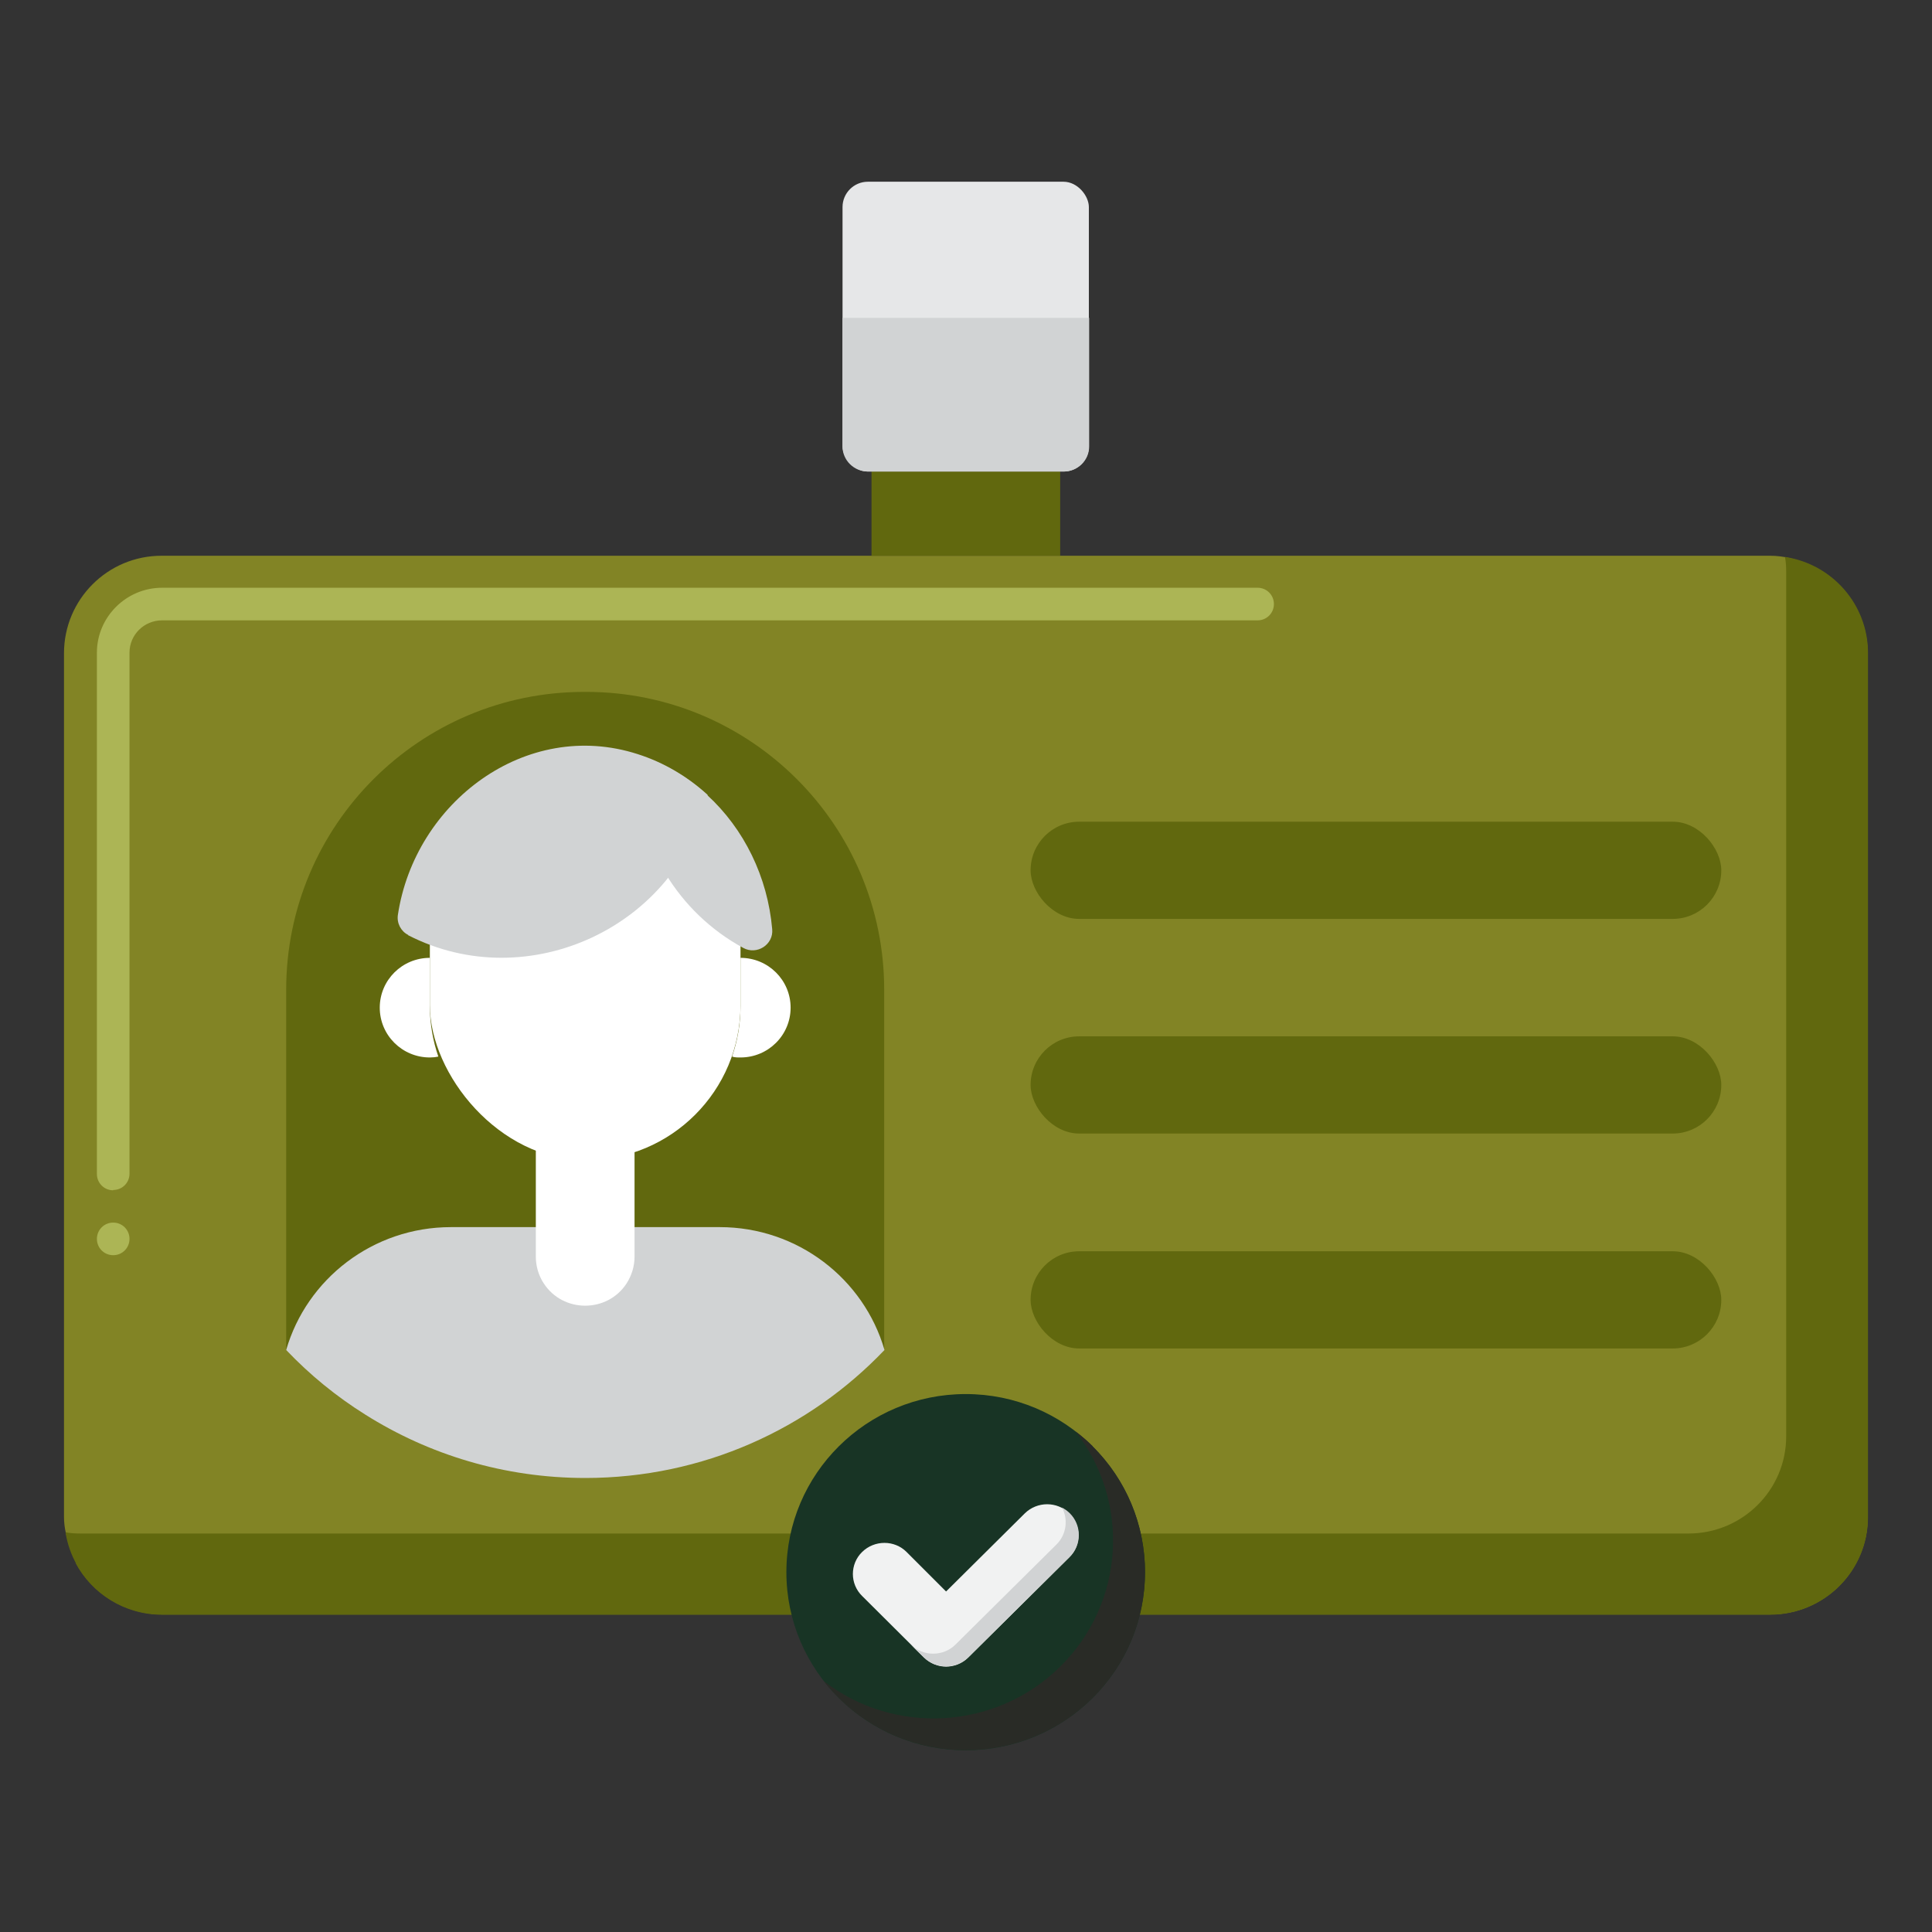 <?xml version="1.0" encoding="UTF-8"?><svg id="uuid-a434cefe-bb3b-4506-87e9-3459872e99d1" xmlns="http://www.w3.org/2000/svg" viewBox="0 0 64 64"><rect x="0" y="0" width="64" height="64" fill="#333333" stroke="none"/><defs><style>.uuid-4513a04a-b200-487a-b240-8da09618dc0b{fill:#61680e;}.uuid-f6fc3f4d-5a4c-4ef4-aefb-ae858f32b404{fill:#fff;}.uuid-3fde1889-78c9-45a4-9dcf-96711e5afc18{fill:#f1f2f2;}.uuid-f6ef90c3-36e0-41c9-8cb5-2e1496224fd7{fill:#183425;}.uuid-069ae799-8ac9-4a59-96df-c77e6ba4e895{fill:#292b26;}.uuid-31814259-4234-4a04-aae5-9b396a40474c{fill:#828425;}.uuid-ab1e01bb-afee-425d-a857-6cdcacbd05dd{fill:#e6e7e8;}.uuid-4147a988-d660-439f-be33-a60d8c438f00{fill:#acb555;}.uuid-6e199a7f-61b1-4263-ae73-ba0d465b1ecc{fill:#d1d3d4;}</style></defs><rect class="uuid-31814259-4234-4a04-aae5-9b396a40474c" x="2.12" y="18.41" width="59.75" height="35.07" rx="3.23" ry="3.23"/><path class="uuid-4147a988-d660-439f-be33-a60d8c438f00" d="M3.75,41.58c-.3,0-.54-.24-.54-.54s.24-.54.54-.54.54.24.54.54-.24.54-.54.54ZM3.75,39.43c-.3,0-.54-.24-.54-.54v-17.27c0-1.18.97-2.15,2.16-2.15h36.29c.3,0,.54.24.54.54s-.24.54-.54.54H5.37c-.6,0-1.08.48-1.08,1.07v17.26h0c0,.3-.24.54-.54.54Z"/><path class="uuid-4513a04a-b200-487a-b240-8da09618dc0b" d="M59.13,18.45c.03.16.04.33.04.5v28.63c0,1.78-1.45,3.22-3.24,3.22H2.67c-.17,0-.34-.01-.5-.04.24,1.54,1.58,2.72,3.21,2.72h53.26c1.79,0,3.24-1.44,3.24-3.22v-28.63c0-1.61-1.19-2.94-2.74-3.18Z"/><path class="uuid-4513a04a-b200-487a-b240-8da09618dc0b" d="M60.15,18.78c.24.45.38.96.38,1.51v28.63c0,1.78-1.45,3.22-3.24,3.22H4.02c-.55,0-1.06-.14-1.52-.37.54,1.02,1.62,1.72,2.87,1.72h53.26c1.79,0,3.24-1.44,3.24-3.22v-28.63c0-1.23-.7-2.31-1.73-2.85Z"/><rect class="uuid-4513a04a-b200-487a-b240-8da09618dc0b" x="28.87" y="15.62" width="6.25" height="2.79"/><rect class="uuid-ab1e01bb-afee-425d-a857-6cdcacbd05dd" x="27.91" y="6.02" width="8.16" height="9.6" rx=".84" ry=".84"/><path class="uuid-6e199a7f-61b1-4263-ae73-ba0d465b1ecc" d="M27.91,10.53v4.26c0,.46.38.83.84.83h6.49c.46,0,.84-.37.84-.83v-4.26h-8.16Z"/><path class="uuid-4513a04a-b200-487a-b240-8da09618dc0b" d="M19.35,22.92h.07c5.45,0,9.87,4.42,9.87,9.87v11.93H9.48v-11.93c0-5.45,4.42-9.87,9.87-9.87Z"/><path class="uuid-6e199a7f-61b1-4263-ae73-ba0d465b1ecc" d="M9.48,44.72c.78.82,1.66,1.54,2.62,2.14,2.11,1.33,4.61,2.1,7.29,2.1,3.9,0,7.42-1.63,9.91-4.24-.68-2.35-2.87-4.07-5.46-4.07h-8.9c-2.59,0-4.78,1.72-5.46,4.07Z"/><path class="uuid-f6fc3f4d-5a4c-4ef4-aefb-ae858f32b404" d="M21.02,37.62v4.01c0,.31-.09.61-.26.88h0c-.64.99-2.11.99-2.75,0h0c-.17-.26-.26-.57-.26-.88v-4.01h3.27Z"/><rect class="uuid-f6fc3f4d-5a4c-4ef4-aefb-ae858f32b404" x="14.24" y="25.57" width="10.29" height="12.87" rx="5.13" ry="5.13" transform="translate(38.77 64) rotate(180)"/><path class="uuid-6e199a7f-61b1-4263-ae73-ba0d465b1ecc" d="M21.08,25.48c0,2.5,1.4,4.76,3.54,5.92.45.25,1.01-.11.96-.62-.15-1.73-.93-3.32-2.15-4.44-.66-.61-1.45-1.07-2.34-1.35-.01.16-.02.33-.02.5Z"/><path class="uuid-6e199a7f-61b1-4263-ae73-ba0d465b1ecc" d="M13.52,30.98c3.97,2.04,8.97-.29,9.92-4.65-.66-.6-1.44-1.07-2.32-1.35-3.7-1.19-7.38,1.6-7.94,5.33-.04.27.1.54.34.66Z"/><path class="uuid-f6fc3f4d-5a4c-4ef4-aefb-ae858f32b404" d="M24.53,33.33v-1.6c.92,0,1.66.74,1.66,1.65,0,.91-.74,1.65-1.66,1.65-.1,0-.19,0-.28-.03.18-.52.28-1.08.28-1.67Z"/><path class="uuid-f6fc3f4d-5a4c-4ef4-aefb-ae858f32b404" d="M14.24,31.73v1.6c0,.58.1,1.15.28,1.67-.09.02-.19.03-.28.03-.92,0-1.66-.74-1.66-1.65,0-.91.74-1.65,1.66-1.65Z"/><rect class="uuid-4513a04a-b200-487a-b240-8da09618dc0b" x="34.14" y="27.22" width="22.88" height="3.22" rx="1.61" ry="1.61"/><rect class="uuid-4513a04a-b200-487a-b240-8da09618dc0b" x="34.14" y="34.33" width="22.88" height="3.22" rx="1.61" ry="1.61"/><rect class="uuid-4513a04a-b200-487a-b240-8da09618dc0b" x="34.14" y="41.45" width="22.88" height="3.22" rx="1.61" ry="1.61"/><ellipse class="uuid-f6ef90c3-36e0-41c9-8cb5-2e1496224fd7" cx="31.99" cy="52.08" rx="5.94" ry="5.9"/><path class="uuid-069ae799-8ac9-4a59-96df-c77e6ba4e895" d="M36.2,47.91c-.18-.18-.37-.34-.57-.49,1.81,2.31,1.64,5.66-.5,7.78s-5.51,2.29-7.84.49c.15.2.32.38.5.56,2.32,2.3,6.08,2.3,8.4,0s2.32-6.04,0-8.34Z"/><path class="uuid-3fde1889-78c9-45a4-9dcf-96711e5afc18" d="M31.35,55.21c-.27,0-.53-.1-.74-.3l-2.05-2.04c-.41-.4-.41-1.06,0-1.46.41-.4,1.07-.4,1.47,0l1.31,1.31,2.61-2.59c.41-.4,1.07-.4,1.47,0,.41.4.41,1.06,0,1.46l-3.35,3.32c-.2.2-.47.3-.74.3Z"/><path class="uuid-6e199a7f-61b1-4263-ae73-ba0d465b1ecc" d="M35.43,50.12c-.07-.07-.16-.13-.25-.18.21.39.15.89-.18,1.22l-3.35,3.32c-.2.2-.47.3-.74.3s-.53-.1-.74-.3l.43.42c.2.2.47.3.74.3s.53-.1.74-.3l3.35-3.32c.41-.4.41-1.06,0-1.46Z"/></svg>